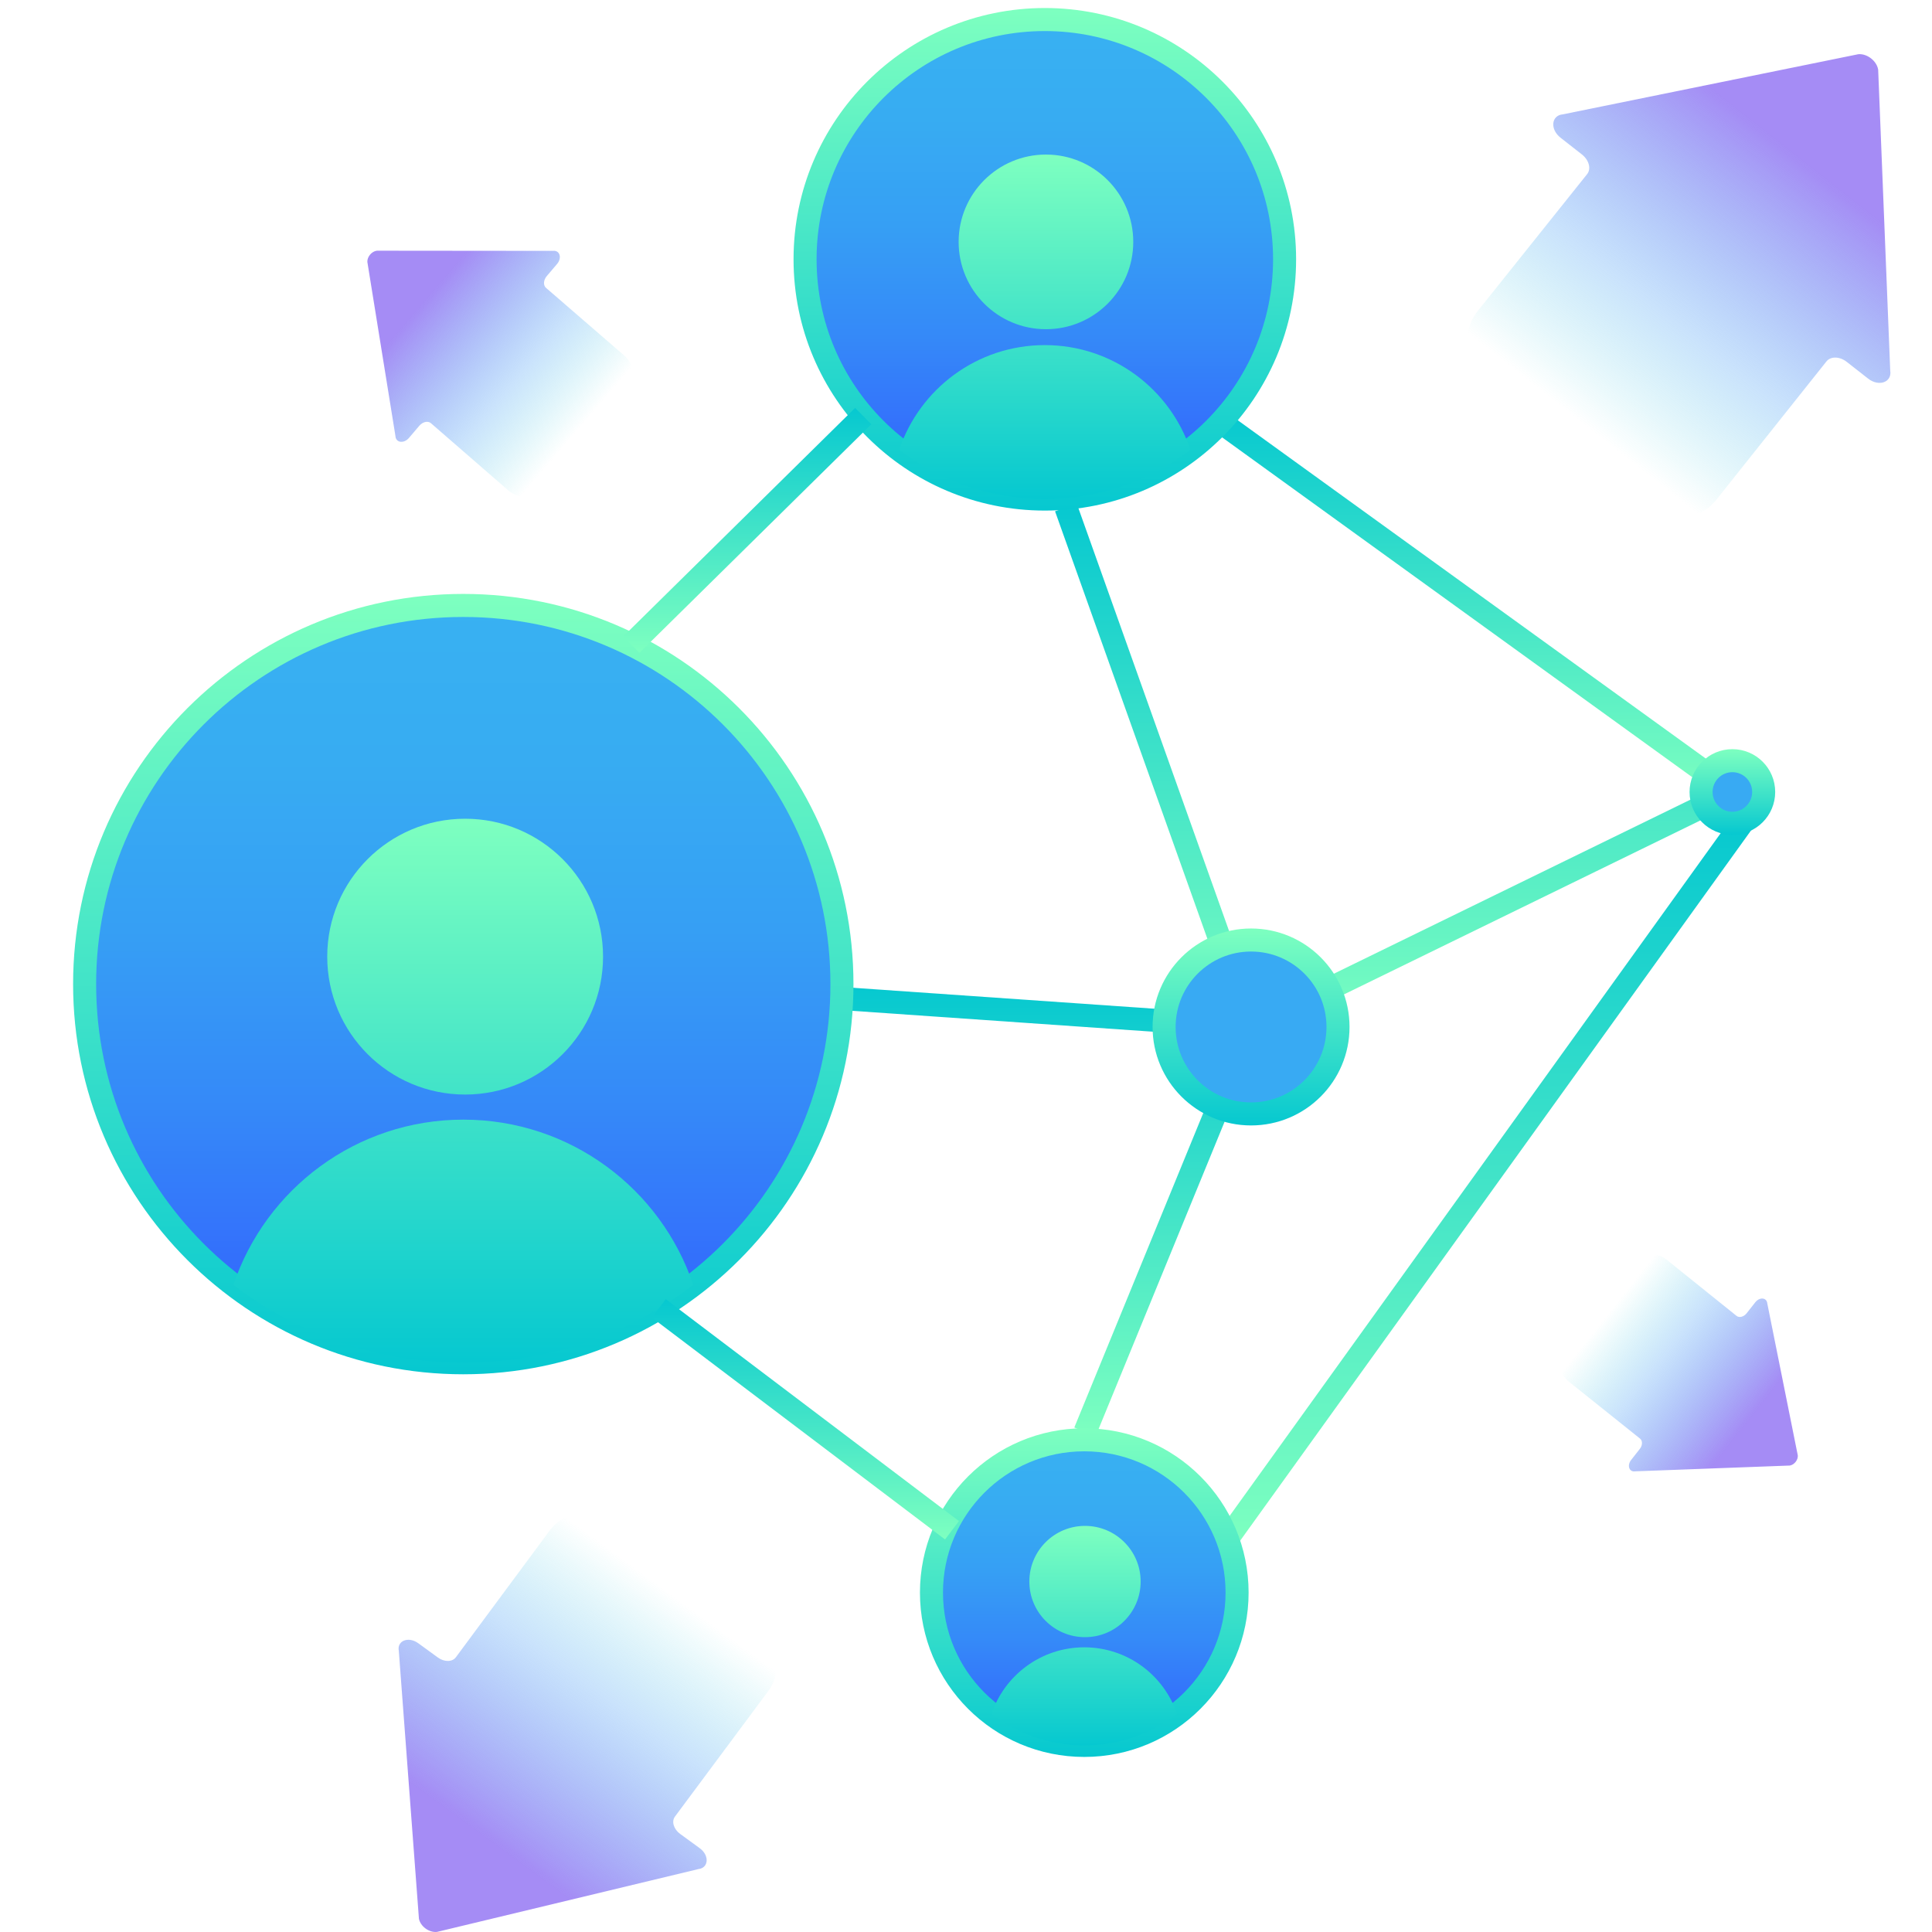 <svg width="80" height="80" viewBox="0 0 80 80" fill="none" xmlns="http://www.w3.org/2000/svg">
<path d="M15.211 10.844L16.374 18.051C16.385 18.334 16.723 18.383 16.937 18.131L17.363 17.63C17.504 17.465 17.718 17.417 17.842 17.522L21.054 20.312C21.53 20.723 22.249 20.668 22.658 20.191L25.972 16.323C26.379 15.847 26.325 15.132 25.85 14.723L22.611 11.921C22.487 11.816 22.5 11.597 22.641 11.432L23.067 10.931C23.281 10.679 23.18 10.354 22.898 10.388L15.605 10.381C15.393 10.406 15.203 10.63 15.211 10.844Z" fill="url(#paint0_linear_27816_9626)"/>
<path d="M74.443 60.266L73.18 53.976C73.16 53.727 72.862 53.696 72.683 53.924L72.325 54.379C72.207 54.528 72.021 54.578 71.908 54.489L68.994 52.147C68.562 51.803 67.933 51.875 67.59 52.308L64.809 55.816C64.468 56.248 64.54 56.874 64.97 57.217L67.909 59.568C68.021 59.657 68.017 59.85 67.899 59.999L67.542 60.453C67.362 60.681 67.462 60.964 67.708 60.924L74.113 60.685C74.298 60.655 74.458 60.452 74.443 60.266Z" fill="url(#paint1_linear_27816_9626)"/>
<path d="M76.953 2.244L64.716 4.735C64.233 4.774 64.174 5.355 64.619 5.703L65.505 6.397C65.796 6.626 65.894 6.988 65.722 7.207L61.178 12.893C60.51 13.735 60.654 14.96 61.498 15.625L68.341 21.019C69.183 21.682 70.401 21.539 71.066 20.699L75.629 14.966C75.801 14.747 76.176 14.755 76.468 14.983L77.354 15.677C77.799 16.026 78.348 15.829 78.27 15.35L77.771 2.885C77.713 2.525 77.317 2.215 76.953 2.244Z" fill="url(#paint2_linear_27816_9626)"/>
<path d="M18.096 79.996L28.918 77.395C29.348 77.345 29.382 76.827 28.975 76.53L28.164 75.939C27.897 75.745 27.799 75.425 27.945 75.225L31.816 70.018C32.384 69.247 32.218 68.161 31.446 67.594L25.181 63.003C24.411 62.439 23.33 62.604 22.764 63.373L18.878 68.622C18.732 68.823 18.397 68.828 18.131 68.633L17.32 68.043C16.912 67.746 16.429 67.938 16.514 68.362L17.347 79.451C17.41 79.77 17.773 80.034 18.096 79.996Z" fill="url(#paint3_linear_27816_9626)"/>
<path d="M71.735 32.795L50.543 17.477" stroke="url(#paint4_linear_27816_9626)" stroke-width="0.954" stroke-miterlimit="10"/>
<path d="M44.926 59.291L51.801 42.525L34.863 41.348" stroke="url(#paint5_linear_27816_9626)" stroke-width="0.954" stroke-miterlimit="10"/>
<path d="M72.196 34.002L50.816 63.726" stroke="url(#paint6_linear_27816_9626)" stroke-width="0.954" stroke-miterlimit="10"/>
<path d="M44.137 21.012L51.803 42.524L71.735 32.794" stroke="url(#paint7_linear_27816_9626)" stroke-width="0.954" stroke-miterlimit="10"/>
<path d="M19.183 56.429C27.843 56.429 34.863 49.409 34.863 40.75C34.863 32.09 27.843 25.07 19.183 25.07C10.524 25.07 3.504 32.09 3.504 40.75C3.504 49.409 10.524 56.429 19.183 56.429Z" fill="url(#paint8_linear_27816_9626)"/>
<path d="M19.183 56.429C27.843 56.429 34.863 49.409 34.863 40.75C34.863 32.09 27.843 25.07 19.183 25.07C10.524 25.07 3.504 32.09 3.504 40.75C3.504 49.409 10.524 56.429 19.183 56.429Z" stroke="url(#paint9_linear_27816_9626)" stroke-width="0.954" stroke-miterlimit="10"/>
<path d="M24.971 39.613C24.971 42.767 22.414 45.323 19.26 45.323C16.106 45.323 13.55 42.767 13.55 39.613C13.55 36.459 16.106 33.902 19.26 33.902C22.414 33.902 24.971 36.459 24.971 39.613ZM19.073 56.426C19.153 56.426 19.233 56.425 19.312 56.425C22.845 56.397 26.098 55.201 28.706 53.204C27.37 49.229 23.616 46.362 19.185 46.362C14.754 46.362 11.001 49.229 9.664 53.204C12.276 55.204 15.535 56.401 19.073 56.426Z" fill="url(#paint10_linear_27816_9626)"/>
<path d="M43.264 20.665C48.747 20.665 53.192 16.22 53.192 10.736C53.192 5.253 48.747 0.809 43.264 0.809C37.781 0.809 33.336 5.253 33.336 10.736C33.336 16.22 37.781 20.665 43.264 20.665Z" fill="url(#paint11_linear_27816_9626)"/>
<path d="M43.264 20.665C48.747 20.665 53.192 16.22 53.192 10.736C53.192 5.253 48.747 0.809 43.264 0.809C37.781 0.809 33.336 5.253 33.336 10.736C33.336 16.22 37.781 20.665 43.264 20.665Z" stroke="url(#paint12_linear_27816_9626)" stroke-width="0.954" stroke-miterlimit="10"/>
<path d="M46.926 10.016C46.926 12.013 45.307 13.632 43.31 13.632C41.314 13.632 39.695 12.013 39.695 10.016C39.695 8.019 41.314 6.4 43.31 6.4C45.307 6.4 46.926 8.019 46.926 10.016ZM43.192 20.662C43.243 20.662 43.293 20.662 43.344 20.662C45.58 20.644 47.64 19.886 49.292 18.622C48.445 16.105 46.069 14.29 43.263 14.29C40.457 14.29 38.081 16.105 37.234 18.622C38.888 19.888 40.952 20.646 43.192 20.662Z" fill="url(#paint13_linear_27816_9626)"/>
<path d="M44.898 72.274C48.392 72.274 51.225 69.441 51.225 65.946C51.225 62.452 48.392 59.619 44.898 59.619C41.403 59.619 38.57 62.452 38.57 65.946C38.57 69.441 41.403 72.274 44.898 72.274Z" fill="url(#paint14_linear_27816_9626)"/>
<path d="M44.898 72.274C48.392 72.274 51.225 69.441 51.225 65.946C51.225 62.452 48.392 59.619 44.898 59.619C41.403 59.619 38.57 62.452 38.57 65.946C38.57 69.441 41.403 72.274 44.898 72.274Z" stroke="url(#paint15_linear_27816_9626)" stroke-width="0.954" stroke-miterlimit="10"/>
<path d="M47.232 65.488C47.232 66.761 46.2 67.792 44.927 67.792C43.654 67.792 42.623 66.761 42.623 65.488C42.623 64.215 43.654 63.184 44.927 63.184C46.2 63.184 47.232 64.215 47.232 65.488ZM44.852 72.273C44.884 72.273 44.916 72.273 44.948 72.273C46.374 72.261 47.686 71.778 48.739 70.972C48.2 69.369 46.685 68.212 44.897 68.212C43.109 68.212 41.594 69.369 41.055 70.972C42.109 71.78 43.424 72.263 44.852 72.273Z" fill="url(#paint16_linear_27816_9626)"/>
<path d="M26.141 26.695L35.744 17.23" stroke="url(#paint17_linear_27816_9626)" stroke-width="0.954" stroke-miterlimit="10"/>
<path d="M27.281 54.178L39.42 63.365" stroke="url(#paint18_linear_27816_9626)" stroke-width="0.954" stroke-miterlimit="10"/>
<path d="M71.734 34.091C72.45 34.091 73.03 33.51 73.03 32.794C73.03 32.078 72.45 31.498 71.734 31.498C71.018 31.498 70.438 32.078 70.438 32.794C70.438 33.51 71.018 34.091 71.734 34.091Z" fill="#38AAF3" stroke="url(#paint19_linear_27816_9626)" stroke-width="0.954" stroke-miterlimit="10"/>
<path d="M51.804 46.125C53.792 46.125 55.404 44.513 55.404 42.524C55.404 40.536 53.792 38.924 51.804 38.924C49.815 38.924 48.203 40.536 48.203 42.524C48.203 44.513 49.815 46.125 51.804 46.125Z" fill="#38AAF3" stroke="url(#paint20_linear_27816_9626)" stroke-width="0.954" stroke-miterlimit="10"/>
<defs>
<linearGradient id="paint0_linear_27816_9626" x1="24.897" y1="16.682" x2="16.387" y2="9.397" gradientUnits="userSpaceOnUse">
<stop stop-color="#06C8D0" stop-opacity="0"/>
<stop offset="0.294" stop-color="#4EA1F5" stop-opacity="0.3"/>
<stop offset="0.742" stop-color="#8E6FF2" stop-opacity="0.8"/>
</linearGradient>
<linearGradient id="paint1_linear_27816_9626" x1="67.104" y1="53.742" x2="74.822" y2="59.852" gradientUnits="userSpaceOnUse">
<stop stop-color="#06C8D0" stop-opacity="0"/>
<stop offset="0.294" stop-color="#4EA1F5" stop-opacity="0.3"/>
<stop offset="0.742" stop-color="#8E6FF2" stop-opacity="0.8"/>
</linearGradient>
<linearGradient id="paint2_linear_27816_9626" x1="64.959" y1="17.088" x2="76.814" y2="2.034" gradientUnits="userSpaceOnUse">
<stop stop-color="#06C8D0" stop-opacity="0"/>
<stop offset="0.294" stop-color="#4EA1F5" stop-opacity="0.3"/>
<stop offset="0.742" stop-color="#8E6FF2" stop-opacity="0.8"/>
</linearGradient>
<linearGradient id="paint3_linear_27816_9626" x1="26.38" y1="64.982" x2="16.289" y2="78.763" gradientUnits="userSpaceOnUse">
<stop stop-color="#06C8D0" stop-opacity="0"/>
<stop offset="0.294" stop-color="#4EA1F5" stop-opacity="0.3"/>
<stop offset="0.742" stop-color="#8E6FF2" stop-opacity="0.8"/>
</linearGradient>
<linearGradient id="paint4_linear_27816_9626" x1="61.139" y1="33.181" x2="61.139" y2="17.09" gradientUnits="userSpaceOnUse">
<stop offset="0.005" stop-color="#7DFFC0"/>
<stop offset="1" stop-color="#06C8D0"/>
</linearGradient>
<linearGradient id="paint5_linear_27816_9626" x1="43.662" y1="59.472" x2="43.662" y2="40.872" gradientUnits="userSpaceOnUse">
<stop offset="0.005" stop-color="#7DFFC0"/>
<stop offset="1" stop-color="#06C8D0"/>
</linearGradient>
<linearGradient id="paint6_linear_27816_9626" x1="61.506" y1="64.004" x2="61.506" y2="33.723" gradientUnits="userSpaceOnUse">
<stop offset="0.005" stop-color="#7DFFC0"/>
<stop offset="1" stop-color="#06C8D0"/>
</linearGradient>
<linearGradient id="paint7_linear_27816_9626" x1="57.816" y1="43.187" x2="57.816" y2="20.852" gradientUnits="userSpaceOnUse">
<stop offset="0.005" stop-color="#7DFFC0"/>
<stop offset="1" stop-color="#06C8D0"/>
</linearGradient>
<linearGradient id="paint8_linear_27816_9626" x1="19.183" y1="56.429" x2="19.183" y2="25.07" gradientUnits="userSpaceOnUse">
<stop stop-color="#335CFF"/>
<stop offset="0.101" stop-color="#336BFC"/>
<stop offset="0.338" stop-color="#3589F8"/>
<stop offset="0.571" stop-color="#369FF4"/>
<stop offset="0.795" stop-color="#37ACF2"/>
<stop offset="1" stop-color="#38B1F2"/>
</linearGradient>
<linearGradient id="paint9_linear_27816_9626" x1="19.183" y1="56.906" x2="19.183" y2="24.593" gradientUnits="userSpaceOnUse">
<stop stop-color="#06C8D0"/>
<stop offset="0.995" stop-color="#7DFFC0"/>
</linearGradient>
<linearGradient id="paint10_linear_27816_9626" x1="19.185" y1="56.426" x2="19.185" y2="33.902" gradientUnits="userSpaceOnUse">
<stop stop-color="#06C8D0"/>
<stop offset="0.995" stop-color="#7DFFC0"/>
</linearGradient>
<linearGradient id="paint11_linear_27816_9626" x1="43.264" y1="20.665" x2="43.264" y2="0.809" gradientUnits="userSpaceOnUse">
<stop stop-color="#335CFF"/>
<stop offset="0.101" stop-color="#336BFC"/>
<stop offset="0.338" stop-color="#3589F8"/>
<stop offset="0.571" stop-color="#369FF4"/>
<stop offset="0.795" stop-color="#37ACF2"/>
<stop offset="1" stop-color="#38B1F2"/>
</linearGradient>
<linearGradient id="paint12_linear_27816_9626" x1="43.264" y1="21.142" x2="43.264" y2="0.332" gradientUnits="userSpaceOnUse">
<stop stop-color="#06C8D0"/>
<stop offset="0.995" stop-color="#7DFFC0"/>
</linearGradient>
<linearGradient id="paint13_linear_27816_9626" x1="43.263" y1="20.662" x2="43.263" y2="6.4" gradientUnits="userSpaceOnUse">
<stop stop-color="#06C8D0"/>
<stop offset="0.995" stop-color="#7DFFC0"/>
</linearGradient>
<linearGradient id="paint14_linear_27816_9626" x1="44.898" y1="72.274" x2="44.898" y2="59.619" gradientUnits="userSpaceOnUse">
<stop stop-color="#335CFF"/>
<stop offset="0.101" stop-color="#336BFC"/>
<stop offset="0.338" stop-color="#3589F8"/>
<stop offset="0.571" stop-color="#369FF4"/>
<stop offset="0.795" stop-color="#37ACF2"/>
<stop offset="1" stop-color="#38B1F2"/>
</linearGradient>
<linearGradient id="paint15_linear_27816_9626" x1="44.898" y1="72.751" x2="44.898" y2="59.142" gradientUnits="userSpaceOnUse">
<stop stop-color="#06C8D0"/>
<stop offset="0.995" stop-color="#7DFFC0"/>
</linearGradient>
<linearGradient id="paint16_linear_27816_9626" x1="44.897" y1="72.273" x2="44.897" y2="63.184" gradientUnits="userSpaceOnUse">
<stop stop-color="#06C8D0"/>
<stop offset="0.995" stop-color="#7DFFC0"/>
</linearGradient>
<linearGradient id="paint17_linear_27816_9626" x1="30.942" y1="27.035" x2="30.942" y2="16.891" gradientUnits="userSpaceOnUse">
<stop offset="0.005" stop-color="#7DFFC0"/>
<stop offset="1" stop-color="#06C8D0"/>
</linearGradient>
<linearGradient id="paint18_linear_27816_9626" x1="33.351" y1="63.745" x2="33.351" y2="53.797" gradientUnits="userSpaceOnUse">
<stop offset="0.005" stop-color="#7DFFC0"/>
<stop offset="1" stop-color="#06C8D0"/>
</linearGradient>
<linearGradient id="paint19_linear_27816_9626" x1="71.734" y1="34.568" x2="71.734" y2="31.021" gradientUnits="userSpaceOnUse">
<stop stop-color="#06C8D0"/>
<stop offset="0.995" stop-color="#7DFFC0"/>
</linearGradient>
<linearGradient id="paint20_linear_27816_9626" x1="51.804" y1="46.602" x2="51.804" y2="38.447" gradientUnits="userSpaceOnUse">
<stop stop-color="#06C8D0"/>
<stop offset="0.995" stop-color="#7DFFC0"/>
</linearGradient>
</defs>
</svg>
